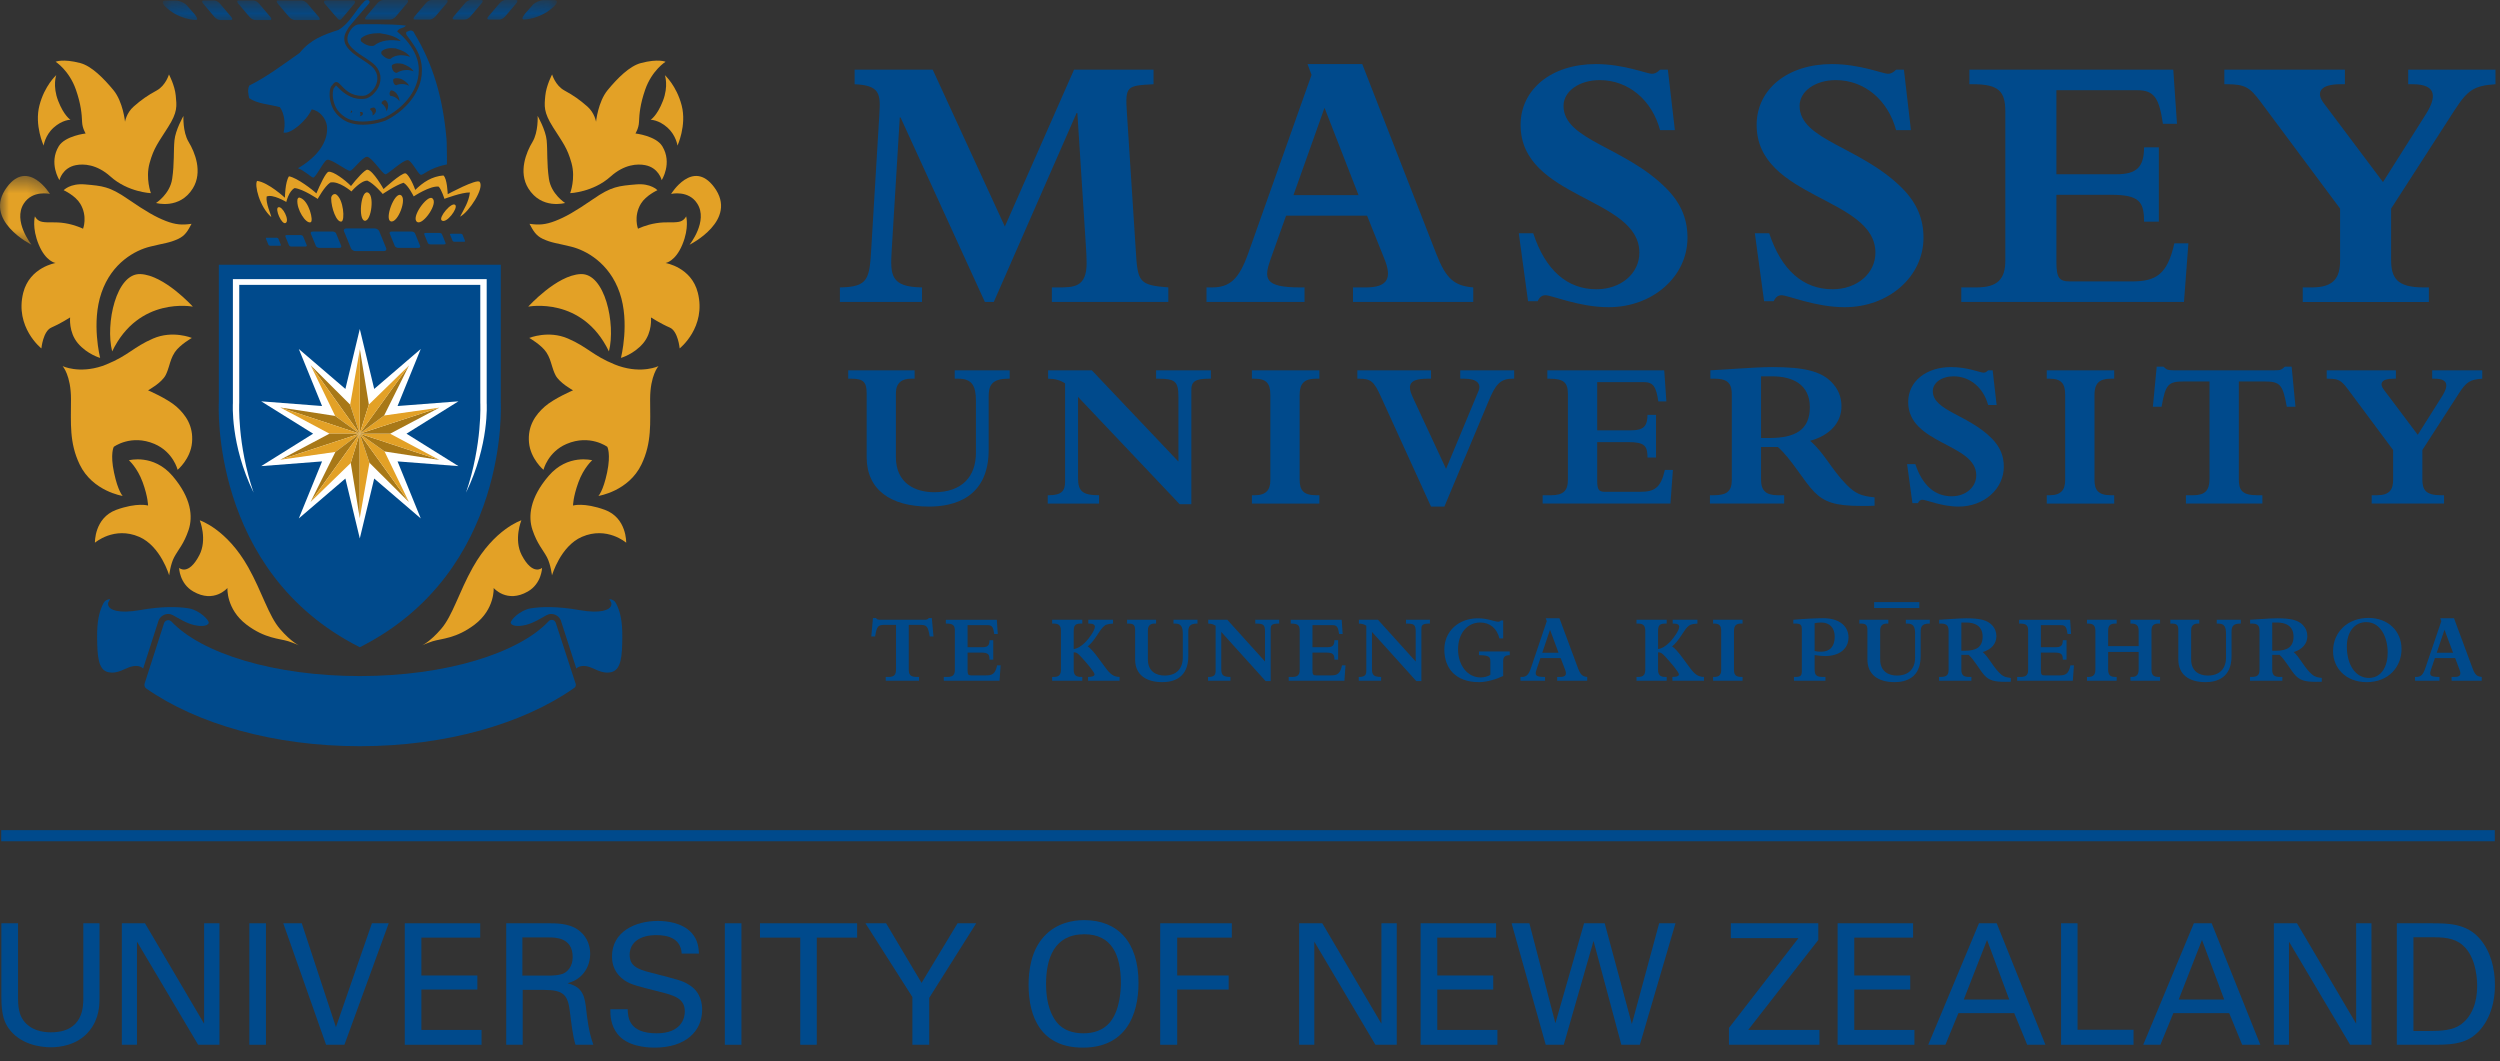 <?xml version="1.0" encoding="UTF-8"?>
<svg width="139px" height="59px" viewBox="0 0 139 59" version="1.1" xmlns="http://www.w3.org/2000/svg" xmlns:xlink="http://www.w3.org/1999/xlink">
    <rect x="0" y="0" width="139" height="59" fill="#333333" stroke="none"/>
    <!-- Generator: Sketch 58 (84663) - https://sketch.com -->
    <title>Group 211</title>
    <desc>Created with Sketch.</desc>
    <defs>
        <polygon id="path-1" points="0 0.536 2.778 0.536 2.778 4.362 0 4.362"></polygon>
        <polygon id="path-3" points="0.049 0.752 21.962 0.752 21.962 1.867 0.049 1.867"></polygon>
    </defs>
    <g id="Page-1" stroke="none" stroke-width="1" fill="none" fill-rule="evenodd">
        <g id="Desktop-Copy-3" transform="translate(-233, -360)">
            <g id="Group-211" transform="translate(233, 359)">
                <path d="M1.003,52.335 L1.003,56.517 C1.003,57.236 1.161,57.534 1.299,57.733 C1.715,58.293 2.365,58.397 2.827,58.397 C4.633,58.397 4.633,56.966 4.633,56.481 L4.633,52.335 L5.532,52.335 L5.532,56.498 C5.532,56.863 5.522,57.622 4.985,58.293 C4.327,59.126 3.309,59.229 2.827,59.229 C2.198,59.229 1.087,59.051 0.465,58.153 C0.262,57.854 0.076,57.46 0.076,56.454 L0.076,52.335 L1.003,52.335 Z" id="Fill-1" fill="#004A8C"></path>
                <polygon id="Fill-3" fill="#004A8C" points="11.349 52.334 11.349 57.919 8.061 52.334 6.774 52.334 6.774 59.089 7.616 59.089 7.616 53.355 11.017 59.089 12.202 59.089 12.202 52.334"></polygon>
                <polygon id="Fill-4" fill="#004A8C" points="13.863 59.089 14.787 59.089 14.787 52.334 13.863 52.334"></polygon>
                <polygon id="Fill-5" fill="#004A8C" points="20.678 52.334 18.678 58.107 16.778 52.334 15.75 52.334 18.13 59.089 19.149 59.089 21.613 52.334"></polygon>
                <polygon id="Fill-6" fill="#004A8C" points="22.505 52.334 22.505 59.089 26.774 59.089 26.774 58.264 23.429 58.264 23.429 56.019 26.541 56.019 26.541 55.237 23.429 55.237 23.429 53.131 26.699 53.131 26.699 52.334"></polygon>
                <g id="Group-11" transform="translate(28, 51.248)" fill="#004A8C">
                    <path d="M0.145,1.086 L2.535,1.086 C2.88,1.086 3.582,1.086 4.074,1.405 C4.574,1.724 4.814,2.238 4.814,2.781 C4.814,3.258 4.638,3.678 4.343,3.979 C4.056,4.268 3.756,4.361 3.554,4.419 C4.192,4.586 4.479,4.875 4.574,5.717 C4.665,6.513 4.729,7.092 4.99,7.84 L3.998,7.84 C3.85,7.392 3.756,6.567 3.692,6.052 C3.582,5.07 3.35,4.79 2.229,4.79 L1.062,4.79 L1.062,7.84 L0.145,7.84 L0.145,1.086 Z M1.044,3.996 L2.506,3.996 C2.61,3.996 3.138,3.996 3.389,3.847 C3.517,3.771 3.841,3.528 3.841,2.968 C3.841,1.873 2.88,1.873 2.506,1.873 L1.044,1.873 L1.044,3.996 Z" id="Fill-7"></path>
                    <path d="M6.898,5.867 C6.916,6.335 6.972,7.204 8.51,7.204 C9.901,7.204 10.076,6.335 10.076,5.997 C10.076,5.242 9.473,5.09 8.536,4.858 C7.519,4.604 7.064,4.492 6.722,4.259 C6.176,3.883 6.027,3.379 6.027,2.93 C6.027,1.557 7.315,0.956 8.575,0.956 C9.02,0.956 9.919,1.033 10.455,1.622 C10.825,2.033 10.844,2.491 10.862,2.772 L9.901,2.772 C9.853,1.93 9.148,1.744 8.491,1.744 C7.566,1.744 7.009,2.164 7.009,2.838 C7.009,3.436 7.399,3.64 8.214,3.838 C9.808,4.249 9.983,4.288 10.372,4.548 C10.993,4.96 11.039,5.615 11.039,5.896 C11.039,7.093 10.112,8 8.398,8 C7.889,8 6.851,7.916 6.326,7.232 C5.943,6.736 5.935,6.194 5.935,5.867 L6.898,5.867 Z" id="Fill-9"></path>
                </g>
                <polygon id="Fill-12" fill="#004A8C" points="40.301 59.089 41.224 59.089 41.224 52.334 40.301 52.334"></polygon>
                <polygon id="Fill-13" fill="#004A8C" points="42.255 52.334 42.255 53.131 44.495 53.131 44.495 59.089 45.413 59.089 45.413 53.131 47.655 53.131 47.655 52.334"></polygon>
                <polygon id="Fill-14" fill="#004A8C" points="53.24 52.334 51.239 55.648 49.266 52.334 48.118 52.334 50.729 56.434 50.729 59.089 51.665 59.089 51.665 56.48 54.277 52.334"></polygon>
                <path d="M58.049,53.066 C58.743,52.308 59.662,52.159 60.28,52.159 C62.134,52.159 63.301,53.356 63.301,55.648 C63.301,57.442 62.588,59.248 60.207,59.248 C57.928,59.248 57.189,57.611 57.189,55.759 C57.189,54.992 57.318,53.86 58.049,53.066 M58.753,57.836 C59.132,58.312 59.708,58.452 60.234,58.452 C60.781,58.452 61.328,58.303 61.718,57.836 C62.263,57.164 62.32,56.095 62.32,55.638 C62.32,54.105 61.819,52.944 60.29,52.944 C58.596,52.944 58.161,54.318 58.161,55.704 C58.161,56.444 58.29,57.255 58.753,57.836" id="Fill-15" fill="#004A8C"></path>
                <polygon id="Fill-17" fill="#004A8C" points="64.507 52.334 64.507 59.089 65.452 59.089 65.452 56.019 68.313 56.019 68.313 55.237 65.452 55.237 65.452 53.131 68.489 53.131 68.489 52.334"></polygon>
                <polygon id="Fill-18" fill="#004A8C" points="76.807 52.334 76.807 57.919 73.519 52.334 72.231 52.334 72.231 59.089 73.075 59.089 73.075 53.355 76.473 59.089 77.66 59.089 77.66 52.334"></polygon>
                <polygon id="Fill-19" fill="#004A8C" points="78.985 52.334 78.985 59.089 83.256 59.089 83.256 58.264 79.913 58.264 79.913 56.019 83.023 56.019 83.023 55.237 79.913 55.237 79.913 53.131 83.182 53.131 83.182 52.334"></polygon>
                <polygon id="Fill-20" fill="#004A8C" points="92.249 52.334 90.731 57.938 89.221 52.334 88.074 52.334 86.48 57.892 85.034 52.334 84.044 52.334 85.942 59.089 86.944 59.089 88.6 53.318 90.147 59.089 91.175 59.089 93.157 52.334"></polygon>
                <polygon id="Fill-21" fill="#004A8C" points="96.233 52.334 96.233 53.159 99.995 53.159 96.13 58.152 96.13 59.089 101.161 59.089 101.161 58.264 97.199 58.264 101.097 53.261 101.097 52.334"></polygon>
                <polygon id="Fill-22" fill="#004A8C" points="102.172 52.334 102.172 59.089 106.442 59.089 106.442 58.264 103.097 58.264 103.097 56.019 106.209 56.019 106.209 55.237 103.097 55.237 103.097 53.131 106.368 53.131 106.368 52.334"></polygon>
                <path d="M110.031,52.334 L107.21,59.089 L108.164,59.089 L108.888,57.329 L111.99,57.329 L112.712,59.089 L113.726,59.089 L111.017,52.334 L110.031,52.334 Z M110.48,53.261 L111.713,56.574 L109.185,56.574 L110.48,53.261 Z" id="Fill-23" fill="#004A8C"></path>
                <polygon id="Fill-24" fill="#004A8C" points="114.596 52.334 114.596 59.089 118.625 59.089 118.625 58.255 115.511 58.255 115.511 52.334"></polygon>
                <path d="M121.979,52.334 L119.163,59.089 L120.117,59.089 L120.839,57.329 L123.943,57.329 L124.665,59.089 L125.674,59.089 L122.968,52.334 L121.979,52.334 Z M122.43,53.261 L123.666,56.574 L121.137,56.574 L122.43,53.261 Z" id="Fill-25" fill="#004A8C"></path>
                <polygon id="Fill-26" fill="#004A8C" points="131.003 52.334 131.003 57.919 127.712 52.334 126.426 52.334 126.426 59.089 127.267 59.089 127.267 53.355 130.668 59.089 131.853 59.089 131.853 52.334"></polygon>
                <path d="M133.264,52.335 L135.198,52.335 C136.096,52.335 137.15,52.335 137.896,53.216 C138.486,53.918 138.718,54.842 138.718,55.769 C138.718,57.226 138.118,58.124 137.609,58.537 C136.947,59.089 136.125,59.089 135.143,59.089 L133.264,59.089 L133.264,52.335 Z M134.187,58.322 L135.097,58.322 C135.735,58.322 136.402,58.285 136.844,57.948 C137.7,57.301 137.729,56.198 137.729,55.806 C137.729,55.554 137.709,54.403 137.076,53.701 C136.651,53.225 136.115,53.112 135.3,53.112 L134.187,53.112 L134.187,58.322 Z" id="Fill-27" fill="#004A8C"></path>
                <polygon id="Fill-29" fill="#004A8C" points="0.068 47.774 138.71 47.774 138.71 47.156 0.068 47.156"></polygon>
                <g id="Group-64" transform="translate(0, 0.248)">
                    <path d="M15.567,35.722 C14.934,34.992 14.573,33.67 13.808,32.304 C12.606,30.156 11.107,29.682 11.107,29.682 C11.107,29.682 11.54,30.741 11.083,31.62 C10.468,32.799 9.958,32.326 9.958,32.326 C9.958,32.326 9.974,33.195 10.745,33.638 C11.913,34.314 12.646,33.444 12.646,33.444 C12.646,33.444 12.563,34.616 13.712,35.487 C14.736,36.26 15.534,36.252 16.033,36.406 C16.337,36.505 16.627,36.635 16.627,36.635 C16.627,36.635 16.2,36.457 15.567,35.722" id="Fill-30" fill="#E3A126"></path>
                    <path d="M6.339,27.024 C6.118,25.979 6.325,25.597 6.325,25.597 C6.325,25.597 7.288,24.88 8.59,25.435 C9.637,25.883 9.876,26.874 9.876,26.874 C9.876,26.874 10.598,26.271 10.677,25.353 C10.76,24.436 10.322,23.813 9.807,23.358 C9.288,22.905 8.232,22.454 8.232,22.454 C8.232,22.454 8.994,22.037 9.212,21.605 C9.298,21.435 9.35,21.269 9.401,21.102 C9.479,20.844 9.55,20.591 9.718,20.338 C9.992,19.925 10.667,19.541 10.667,19.541 C10.667,19.541 9.599,19.1 8.509,19.576 C7.417,20.05 7.142,20.515 5.923,21.012 C5.844,21.045 5.768,21.074 5.694,21.101 L5.689,21.101 C4.386,21.541 3.482,21.109 3.482,21.109 C3.482,21.109 3.947,21.614 3.947,22.949 C3.947,24.287 3.847,25.359 4.427,26.572 C5.143,28.071 6.821,28.326 6.821,28.326 C6.821,28.326 6.56,28.071 6.339,27.024" id="Fill-32" fill="#E3A126"></path>
                    <path d="M9.59,27.211 C8.528,25.973 7.167,26.343 7.167,26.343 C7.167,26.343 7.635,26.748 7.934,27.569 C8.232,28.391 8.232,28.86 8.232,28.86 C8.232,28.86 7.635,28.675 6.461,29.1 C5.238,29.553 5.278,30.927 5.278,30.927 C5.278,30.927 6.347,29.997 7.74,30.601 C8.938,31.12 9.406,32.744 9.406,32.744 C9.406,32.744 9.476,32.124 9.683,31.736 C9.913,31.305 10.222,31.002 10.486,30.217 C10.73,29.485 10.649,28.449 9.59,27.211" id="Fill-34" fill="#E3A126"></path>
                    <path d="M4.222,5.742 C4.504,6.554 4.546,7.086 4.565,7.537 C4.578,7.884 4.762,8.173 4.762,8.173 C4.762,8.173 3.625,8.302 3.268,8.881 C2.697,9.824 3.304,10.767 3.304,10.767 C3.304,10.767 3.467,10.077 4.222,9.934 C4.638,9.853 5.374,9.876 6.144,10.568 C7.114,11.441 8.39,11.492 8.39,11.492 C8.39,11.492 8.082,10.677 8.316,9.825 C8.548,8.973 8.804,8.682 9.341,7.827 C9.884,6.979 9.827,6.65 9.772,6.069 C9.719,5.497 9.394,4.891 9.394,4.891 C9.394,4.891 9.215,5.507 8.715,5.781 C8.21,6.053 7.85,6.307 7.439,6.67 C7.024,7.032 6.951,7.521 6.951,7.521 C6.951,7.521 6.844,6.414 6.306,5.761 C5.766,5.11 5.094,4.423 4.459,4.257 C3.487,4.003 3.092,4.186 3.092,4.186 C3.092,4.186 3.844,4.657 4.222,5.742" id="Fill-36" fill="#E3A126"></path>
                    <path d="M9.7,8.556 C9.643,9.138 9.7,9.842 9.573,10.695 C9.447,11.548 8.675,12.038 8.675,12.038 C8.675,12.038 9.988,12.417 10.723,11.223 C11.283,10.313 10.833,9.209 10.489,8.646 C10.149,8.083 10.2,7.199 10.2,7.199 C10.2,7.199 9.753,7.976 9.7,8.556" id="Fill-38" fill="#E3A126"></path>
                    <path d="M2.984,7.846 C3.479,7.404 3.919,7.412 3.919,7.412 C3.919,7.412 3.558,7.194 3.235,6.361 C2.912,5.527 3.127,4.93 3.127,4.93 C3.127,4.93 2.48,5.506 2.192,6.614 C1.906,7.722 2.427,8.847 2.427,8.847 C2.427,8.847 2.499,8.283 2.984,7.846" id="Fill-40" fill="#E3A126"></path>
                    <g id="Group-44" transform="translate(0, 10)">
                        <mask id="mask-2" fill="white">
                            <use xlink:href="#path-1"></use>
                        </mask>
                        <g id="Clip-43"></g>
                        <path d="M1.323,2.071 C1.813,1.306 2.778,1.535 2.778,1.535 C2.778,1.535 1.573,-0.431 0.388,1.153 C-0.993,3 1.756,4.362 1.756,4.362 C1.756,4.362 0.699,3.042 1.323,2.071" id="Fill-42" fill="#E3A126" mask="url(#mask-2)"></path>
                    </g>
                    <path d="M7.808,15.991 C6.461,15.932 5.849,18.755 6.237,20.291 C7.716,17.208 10.723,17.802 10.723,17.802 C10.723,17.802 9.138,16.047 7.808,15.991" id="Fill-45" fill="#E3A126"></path>
                    <path d="M4.329,19.836 C4.852,20.454 5.569,20.652 5.569,20.652 C5.569,20.652 5.066,18.691 5.643,17.025 C6.217,15.356 7.526,14.666 8.336,14.467 C9.144,14.265 9.414,14.265 9.916,14.032 C10.305,13.847 10.445,13.581 10.65,13.196 C10.132,13.27 9.771,13.252 9.214,13.036 C8.657,12.817 8.139,12.525 7.113,11.822 C6.089,11.114 5.694,11.09 4.726,11.005 C3.899,10.933 3.54,11.328 3.54,11.328 C3.54,11.328 4.176,11.614 4.458,12.072 C4.888,12.78 4.618,13.47 4.618,13.47 C4.618,13.47 4.186,13.252 3.612,13.161 C3.036,13.071 2.694,13.15 2.354,13.088 C2.049,13.036 1.941,12.78 1.941,12.78 C1.941,12.78 1.762,13.415 2.158,14.362 C2.551,15.302 3.091,15.375 3.091,15.375 C3.091,15.375 1.652,15.607 1.293,17.025 C0.809,18.947 2.301,20.124 2.301,20.124 C2.301,20.124 2.392,19.163 2.857,18.964 C3.323,18.766 3.899,18.401 3.899,18.401 C3.899,18.401 3.808,19.217 4.329,19.836" id="Fill-47" fill="#E3A126"></path>
                    <path d="M27.844,23.126 L27.844,15.473 L12.166,15.473 L12.166,23.126 C12.166,23.126 11.645,32.53 20.005,36.738 C28.365,32.53 27.844,23.126 27.844,23.126" id="Fill-49" fill="#004A8C"></path>
                    <path d="M8.82,35.243 C8.909,35.035 9.116,34.888 9.354,34.888 C9.453,34.888 9.537,34.917 9.623,34.961 C9.872,35.096 10.344,35.402 10.775,35.5 C11.276,35.622 11.574,35.529 11.604,35.386 C11.638,35.24 11.093,34.678 10.498,34.577 C9.9,34.479 9.004,34.457 7.788,34.673 C6.569,34.888 6.121,34.647 6.038,34.457 C5.953,34.267 6.057,34.2 6.124,34.062 C5.953,34.075 5.828,34.145 5.749,34.297 C5.529,34.727 5.389,35.238 5.4,36.22 C5.412,37.202 5.45,37.996 6.015,38.124 C6.581,38.25 6.994,37.854 7.402,37.791 C7.808,37.726 7.957,37.926 7.957,37.926 L8.82,35.243 Z" id="Fill-51" fill="#004A8C"></path>
                    <path d="M31.181,35.243 C31.091,35.035 30.885,34.888 30.644,34.888 C30.548,34.888 30.465,34.917 30.378,34.961 C30.129,35.096 29.659,35.402 29.226,35.5 C28.724,35.622 28.425,35.529 28.397,35.386 C28.362,35.24 28.906,34.678 29.502,34.577 C30.097,34.479 30.997,34.457 32.215,34.673 C33.43,34.888 33.879,34.647 33.965,34.457 C34.049,34.267 33.943,34.2 33.876,34.062 C34.049,34.075 34.172,34.145 34.252,34.297 C34.471,34.727 34.613,35.238 34.6,36.22 C34.591,37.202 34.548,37.996 33.984,38.124 C33.422,38.25 33.007,37.854 32.601,37.791 C32.194,37.726 32.044,37.926 32.044,37.926 L31.181,35.243 Z" id="Fill-53" fill="#004A8C"></path>
                    <path d="M31.889,39.027 C29.076,40.991 24.797,42.241 20.005,42.241 C15.218,42.241 10.94,40.994 8.134,39.034 C8.072,38.991 8.031,38.917 8.031,38.831 C8.031,38.801 8.035,38.774 8.044,38.747 L9.128,35.381 C9.164,35.295 9.254,35.233 9.354,35.233 C9.417,35.233 9.476,35.26 9.527,35.303 C11.199,37.086 15.258,38.342 20.005,38.342 C24.774,38.342 28.855,37.07 30.523,35.274 C30.566,35.233 30.626,35.215 30.69,35.215 C30.791,35.215 30.856,35.282 30.898,35.373 C30.898,35.373 31.993,38.742 31.998,38.742 C32.011,38.77 32.017,38.8 32.017,38.83 C32.017,38.918 31.962,38.986 31.889,39.027" id="Fill-55" fill="#004A8C"></path>
                    <g id="Group-59" transform="translate(9, 0)">
                        <mask id="mask-4" fill="white">
                            <use xlink:href="#path-3"></use>
                        </mask>
                        <g id="Clip-58"></g>
                        <path d="M9.765,1.779 C9.831,1.879 9.942,1.879 10.009,1.779 L10.708,0.949 C10.774,0.854 10.734,0.772 10.616,0.772 L9.136,0.772 C9.018,0.772 8.98,0.854 9.048,0.946 L9.765,1.779 Z M12.693,1.841 C12.786,1.841 12.925,1.767 13.006,1.674 L13.639,0.922 C13.718,0.827 13.709,0.752 13.615,0.752 L12.303,0.752 C12.21,0.752 12.067,0.827 11.99,0.922 L11.354,1.674 C11.273,1.767 11.285,1.841 11.378,1.841 L12.693,1.841 Z M18.772,1.841 C18.861,1.841 19.002,1.767 19.08,1.674 L19.717,0.922 C19.793,0.827 19.785,0.752 19.691,0.752 L19.098,0.752 C19.005,0.752 18.862,0.827 18.785,0.922 L18.149,1.674 C18.071,1.767 18.08,1.841 18.173,1.841 L18.772,1.841 Z M20.148,1.841 C19.961,1.841 20.061,1.691 20.195,1.51 L20.636,1.007 C20.772,0.872 21.031,0.761 21.218,0.761 L21.825,0.761 C22.011,0.761 22.005,0.905 21.82,1.09 C21.089,1.812 20.148,1.841 20.148,1.841 L20.148,1.841 Z M16.839,1.841 C16.933,1.841 17.074,1.767 17.15,1.674 L17.787,0.922 C17.867,0.827 17.855,0.752 17.762,0.752 L17.167,0.752 C17.075,0.752 16.936,0.827 16.857,0.922 L16.22,1.674 C16.141,1.767 16.151,1.841 16.244,1.841 L16.839,1.841 Z M14.89,1.841 C14.985,1.841 15.122,1.767 15.202,1.674 L15.838,0.922 C15.919,0.827 15.905,0.752 15.814,0.752 L14.993,0.752 C14.901,0.752 14.761,0.827 14.68,0.922 L14.045,1.674 C13.967,1.767 13.976,1.841 14.069,1.841 L14.89,1.841 Z M7.391,1.867 C7.295,1.867 7.155,1.79 7.076,1.698 L6.439,0.946 C6.361,0.854 6.371,0.776 6.464,0.776 L7.778,0.776 C7.873,0.776 8.012,0.854 8.09,0.946 L8.725,1.698 C8.807,1.79 8.797,1.867 8.704,1.867 L7.391,1.867 Z M3.241,1.867 C3.15,1.867 3.008,1.79 2.927,1.698 L2.292,0.946 C2.213,0.854 2.226,0.776 2.317,0.776 L2.913,0.776 C3.005,0.776 3.145,0.854 3.224,0.946 L3.859,1.698 C3.941,1.79 3.926,1.867 3.835,1.867 L3.241,1.867 Z M5.193,1.867 C5.1,1.867 4.956,1.79 4.88,1.698 L4.243,0.946 C4.164,0.854 4.175,0.776 4.268,0.776 L5.089,0.776 C5.179,0.776 5.32,0.854 5.398,0.946 L6.034,1.698 C6.116,1.79 6.105,1.867 6.008,1.867 L5.193,1.867 Z M1.861,1.867 C2.045,1.867 1.95,1.719 1.816,1.538 L1.371,1.032 C1.238,0.897 0.975,0.787 0.791,0.787 L0.184,0.787 C0.001,0.787 0.004,0.93 0.191,1.119 C0.919,1.837 1.861,1.867 1.861,1.867 L1.861,1.867 Z" id="Fill-57" fill="#004A8C" mask="url(#mask-4)"></path>
                    </g>
                    <path d="M24.838,8.72 C24.834,8.582 24.827,8.457 24.815,8.363 C24.621,6.251 24.1,4.353 23.043,2.613 C22.99,2.452 22.833,2.396 22.673,2.504 C22.571,2.504 22.563,2.594 22.603,2.693 C22.603,2.693 22.967,3.176 23.112,3.426 C23.328,3.801 23.469,4.219 23.457,4.676 C23.459,4.838 23.442,4.995 23.409,5.156 C23.194,6.174 22.357,7.016 21.432,7.457 C21.185,7.548 20.906,7.62 20.624,7.657 C20.041,7.731 19.396,7.688 18.948,7.306 C18.802,7.194 18.679,7.058 18.579,6.906 C18.399,6.617 18.301,6.233 18.332,5.868 C18.34,5.742 18.371,5.572 18.472,5.49 L18.496,5.455 C18.857,4.955 18.968,5.91 19.867,6.057 C20.01,6.086 20.166,6.09 20.318,6.059 C20.462,6.005 20.596,5.909 20.706,5.781 C20.834,5.64 20.921,5.477 20.959,5.309 C20.986,5.191 20.988,5.071 20.971,4.953 C20.923,4.741 20.811,4.565 20.651,4.429 C20.184,4.032 19.425,3.745 19.18,3.153 C19.133,2.983 19.13,2.842 19.17,2.7 C19.212,2.559 19.306,2.406 19.396,2.26 C19.419,2.225 19.814,1.754 19.819,1.754 L20.541,0.917 C20.598,0.697 20.33,0.752 20.276,0.805 C19.734,1.343 19.459,2.043 18.815,2.417 C18.01,2.679 17.257,2.943 16.663,3.692 C15.745,4.336 14.831,5.029 13.863,5.507 C13.753,5.723 13.803,5.993 13.856,6.21 C14.336,6.538 14.977,6.546 15.564,6.712 C15.83,7.092 15.879,7.688 15.767,8.12 C16.14,8.231 17.044,7.479 17.33,6.836 C17.759,6.894 18.129,7.33 18.18,7.763 C18.213,8.117 18.132,8.438 17.993,8.72 C17.563,9.589 16.566,10.103 16.566,10.103 C16.97,10.269 17.269,10.584 17.405,10.624 C17.549,10.663 17.999,9.68 18.189,9.637 C18.429,9.58 19.274,10.251 19.458,10.251 C19.611,10.251 20.168,9.455 20.408,9.469 C20.679,9.487 21.246,10.416 21.432,10.443 C21.559,10.457 22.409,9.625 22.68,9.655 C22.876,9.677 23.237,10.408 23.382,10.466 C23.535,10.52 23.82,10.092 24.848,9.896 C24.848,9.896 24.857,9.221 24.838,8.72" id="Fill-60" fill="#004A8C"></path>
                    <path d="M19.704,2.203 C19.631,2.249 19.599,2.292 19.544,2.354 C19.434,2.49 19.369,2.636 19.338,2.748 C19.31,2.855 19.31,2.962 19.343,3.089 C19.561,3.606 20.336,3.932 20.76,4.294 C20.949,4.451 21.085,4.667 21.14,4.919 C21.162,5.059 21.161,5.206 21.128,5.347 C21.083,5.546 20.985,5.738 20.832,5.9 C20.705,6.052 20.548,6.163 20.372,6.227 C20.18,6.266 20.005,6.262 19.838,6.233 C19.374,6.155 19.005,5.848 18.685,5.502 C18.646,5.543 18.627,5.572 18.609,5.601 L18.583,5.625 C18.532,5.661 18.51,5.818 18.507,5.875 C18.477,6.205 18.569,6.554 18.725,6.81 C18.814,6.947 18.925,7.067 19.056,7.168 C19.445,7.506 20.031,7.552 20.605,7.479 C20.87,7.447 21.128,7.378 21.365,7.294 C22.254,6.865 23.04,6.066 23.236,5.116 C23.267,4.97 23.284,4.82 23.284,4.675 C23.294,4.259 23.166,3.873 22.963,3.518 C22.81,3.259 22.653,3.044 22.403,2.791 C22.283,2.668 22.168,2.588 22.08,2.499 C22.191,2.283 22.46,2.338 22.566,2.176 C21.709,2.063 19.969,2.104 19.969,2.104 C19.859,2.117 19.796,2.138 19.704,2.203 M19.563,7 C19.539,7.012 19.51,7.022 19.477,7.01 C19.51,6.998 19.523,6.953 19.515,6.913 C19.523,6.898 19.549,6.906 19.57,6.923 C19.593,6.969 19.58,6.987 19.563,7 M20.158,7.137 C20.117,7.174 20.073,7.212 20.003,7.212 C20.054,7.168 20.053,7.074 20.01,7 C20.017,6.969 20.067,6.969 20.12,6.983 C20.146,6.991 20.156,6.995 20.162,7.01 C20.189,7.058 20.18,7.099 20.158,7.137 M20.698,7.176 C20.757,7.074 20.693,6.923 20.576,6.836 C20.568,6.782 20.644,6.748 20.746,6.735 C20.791,6.729 20.811,6.735 20.83,6.748 C20.903,6.808 20.911,6.883 20.9,6.959 C20.862,7.046 20.811,7.134 20.698,7.176 M21.475,6.938 C21.489,6.782 21.367,6.599 21.226,6.519 C21.19,6.448 21.253,6.379 21.345,6.333 C21.387,6.316 21.403,6.313 21.427,6.323 C21.52,6.385 21.561,6.484 21.58,6.589 C21.58,6.716 21.563,6.846 21.475,6.938 M21.716,6.086 C21.641,6.033 21.647,5.924 21.692,5.831 C21.716,5.789 21.732,5.777 21.759,5.777 C21.879,5.784 21.978,5.867 22.061,5.964 C22.147,6.1 22.222,6.246 22.206,6.389 C22.118,6.221 21.893,6.094 21.716,6.086 M22.034,5.491 C21.922,5.479 21.863,5.359 21.86,5.232 C21.858,5.168 21.868,5.148 21.896,5.133 C22.031,5.069 22.186,5.1 22.335,5.154 C22.505,5.251 22.672,5.359 22.739,5.527 C22.543,5.399 22.228,5.396 22.034,5.491 M22.994,4.721 C22.715,4.588 22.3,4.639 22.065,4.802 C21.913,4.804 21.817,4.662 21.789,4.492 C21.774,4.41 21.782,4.384 21.819,4.353 C21.984,4.249 22.193,4.263 22.396,4.306 C22.634,4.4 22.876,4.516 22.994,4.721 M22.804,3.918 C22.426,3.778 21.998,3.773 21.707,4.026 C21.51,4.046 21.345,3.914 21.222,3.776 C21.186,3.726 21.193,3.632 21.236,3.587 C21.443,3.423 21.719,3.41 21.988,3.44 C22.307,3.535 22.632,3.659 22.804,3.918 M20.098,2.859 C20.365,2.646 20.744,2.594 21.115,2.598 C21.568,2.668 22.025,2.77 22.29,3.04 C21.757,2.928 21.167,2.978 20.789,3.296 C20.521,3.349 20.279,3.218 20.096,3.074 C20.041,3.021 20.041,2.911 20.098,2.859" id="Fill-62" fill="#004A8C"></path>
                </g>
                <polygon id="Fill-65" fill="#FFFFFF" points="25.488 26.916 22.104 26.654 23.394 29.825 20.806 27.607 20.005 30.938 19.204 27.607 16.614 29.825 17.907 26.654 14.522 26.916 17.41 25.113 14.522 23.314 17.907 23.575 16.614 20.404 19.204 22.625 20.005 19.292 20.806 22.625 23.394 20.404 22.104 23.575 25.488 23.314 22.601 25.113"></polygon>
                <g id="Group-116" transform="translate(12, 4.248)">
                    <path d="M15.06,19.164 C15.06,19.164 15.216,21.462 13.911,24.142 C14.829,21.438 14.704,19.141 14.704,19.141 L14.704,12.592 L1.302,12.592 L1.302,19.141 C1.302,19.141 1.179,21.438 2.1,24.142 C0.792,21.462 0.949,19.164 0.949,19.164 L0.949,12.271 L15.06,12.271 L15.06,19.164 Z" id="Fill-66" fill="#FFFFFF"></path>
                    <path d="M22.405,17.101 L22.4,17.101 C22.324,17.074 22.25,17.045 22.168,17.012 C20.952,16.515 20.675,16.05 19.582,15.576 C18.494,15.101 17.427,15.541 17.427,15.541 C17.427,15.541 18.101,15.925 18.375,16.338 C18.545,16.591 18.613,16.844 18.692,17.102 C18.742,17.269 18.797,17.435 18.882,17.605 C19.097,18.037 19.86,18.454 19.86,18.454 C19.86,18.454 18.803,18.905 18.288,19.358 C17.771,19.813 17.331,20.436 17.412,21.353 C17.496,22.271 18.218,22.874 18.218,22.874 C18.218,22.874 18.457,21.883 19.502,21.435 C20.804,20.88 21.767,21.597 21.767,21.597 C21.767,21.597 21.974,21.979 21.755,23.024 C21.534,24.071 21.272,24.326 21.272,24.326 C21.272,24.326 22.951,24.071 23.667,22.572 C24.248,21.359 24.147,20.288 24.147,18.949 C24.147,17.614 24.611,17.109 24.611,17.109 C24.611,17.109 23.705,17.541 22.405,17.101" id="Fill-68" fill="#E3A126"></path>
                    <path d="M17.009,27.619 C16.552,26.741 16.988,25.681 16.988,25.681 C16.988,25.681 15.491,26.155 14.287,28.303 C13.521,29.669 13.161,30.991 12.527,31.721 C11.893,32.456 11.464,32.635 11.464,32.635 C11.464,32.635 11.758,32.504 12.06,32.405 C12.56,32.251 13.357,32.259 14.382,31.486 C15.531,30.615 15.447,29.443 15.447,29.443 C15.447,29.443 16.178,30.313 17.351,29.638 C18.119,29.195 18.139,28.325 18.139,28.325 C18.139,28.325 17.628,28.798 17.009,27.619" id="Fill-70" fill="#E3A126"></path>
                    <path d="M21.632,25.1 C20.459,24.674 19.86,24.86 19.86,24.86 C19.86,24.86 19.86,24.391 20.159,23.569 C20.459,22.747 20.927,22.343 20.927,22.343 C20.927,22.343 19.566,21.973 18.505,23.211 C17.444,24.448 17.362,25.485 17.606,26.216 C17.871,27.002 18.182,27.304 18.412,27.735 C18.617,28.124 18.691,28.744 18.691,28.744 C18.691,28.744 19.158,27.12 20.353,26.601 C21.748,25.996 22.816,26.927 22.816,26.927 C22.816,26.927 22.858,25.552 21.632,25.1" id="Fill-72" fill="#E3A126"></path>
                    <path d="M24.966,0.93 C24.966,0.93 25.182,1.527 24.858,2.361 C24.535,3.195 24.176,3.412 24.176,3.412 C24.176,3.412 24.613,3.405 25.111,3.846 C25.595,4.283 25.668,4.848 25.668,4.848 C25.668,4.848 26.188,3.722 25.901,2.614 C25.612,1.507 24.966,0.93 24.966,0.93" id="Fill-74" fill="#E3A126"></path>
                    <path d="M19.42,8.038 C19.42,8.038 18.646,7.548 18.52,6.695 C18.395,5.842 18.45,5.137 18.395,4.556 C18.34,3.975 17.893,3.198 17.893,3.198 C17.893,3.198 17.943,4.083 17.605,4.646 C17.262,5.209 16.811,6.313 17.372,7.222 C18.108,8.417 19.42,8.038 19.42,8.038" id="Fill-76" fill="#E3A126"></path>
                    <path d="M19.778,5.825 C20.012,6.677 19.702,7.492 19.702,7.492 C19.702,7.492 20.979,7.441 21.949,6.568 C22.72,5.876 23.454,5.853 23.87,5.934 C24.625,6.077 24.79,6.767 24.79,6.767 C24.79,6.767 25.398,5.824 24.823,4.881 C24.467,4.302 23.331,4.173 23.331,4.173 C23.331,4.173 23.516,3.884 23.528,3.537 C23.547,3.086 23.59,2.554 23.87,1.742 C24.247,0.657 25.004,0.186 25.004,0.186 C25.004,0.186 24.606,0.003 23.638,0.257 C22.998,0.423 22.324,1.11 21.786,1.761 C21.248,2.414 21.14,3.521 21.14,3.521 C21.14,3.521 21.066,3.032 20.653,2.67 C20.239,2.307 19.882,2.053 19.379,1.781 C18.876,1.507 18.697,0.891 18.697,0.891 C18.697,0.891 18.375,1.497 18.319,2.069 C18.265,2.65 18.213,2.979 18.75,3.827 C19.29,4.682 19.544,4.973 19.778,5.825" id="Fill-78" fill="#E3A126"></path>
                    <path d="M27.703,7.152 C26.516,5.568 25.314,7.534 25.314,7.534 C25.314,7.534 26.28,7.305 26.766,8.07 C27.394,9.041 26.337,10.361 26.337,10.361 C26.337,10.361 29.084,8.999 27.703,7.152" id="Fill-80" fill="#E3A126"></path>
                    <path d="M25.004,11.375 C25.004,11.375 25.544,11.301 25.935,10.361 C26.332,9.414 26.15,8.78 26.15,8.78 C26.15,8.78 26.045,9.035 25.739,9.087 C25.398,9.15 25.055,9.07 24.483,9.161 C23.907,9.251 23.473,9.47 23.473,9.47 C23.473,9.47 23.207,8.78 23.638,8.071 C23.918,7.614 24.553,7.328 24.553,7.328 C24.553,7.328 24.193,6.932 23.367,7.005 C22.4,7.089 22.001,7.113 20.979,7.822 C19.956,8.525 19.435,8.817 18.876,9.035 C18.319,9.251 17.961,9.27 17.44,9.196 C17.649,9.581 17.787,9.846 18.177,10.032 C18.681,10.265 18.951,10.265 19.757,10.466 C20.567,10.666 21.877,11.356 22.453,13.024 C23.029,14.691 22.524,16.651 22.524,16.651 C22.524,16.651 23.241,16.453 23.762,15.836 C24.283,15.217 24.193,14.401 24.193,14.401 C24.193,14.401 24.767,14.765 25.237,14.963 C25.703,15.162 25.789,16.124 25.789,16.124 C25.789,16.124 27.285,14.946 26.798,13.024 C26.442,11.607 25.004,11.375 25.004,11.375" id="Fill-82" fill="#E3A126"></path>
                    <path d="M21.856,16.291 C22.244,14.755 21.631,11.932 20.286,11.991 C18.953,12.046 17.369,13.802 17.369,13.802 C17.369,13.802 20.379,13.208 21.856,16.291" id="Fill-84" fill="#E3A126"></path>
                    <path d="M14.668,6.865 C14.514,6.672 12.893,7.548 12.893,7.548 C12.893,7.548 12.866,6.672 12.653,6.508 C12.011,6.559 11.523,6.883 11.088,7.311 L11.088,7.311 C10.918,6.829 10.659,6.397 10.537,6.388 C10.3,6.372 9.325,7.264 9.325,7.264 C9.325,7.264 8.743,6.217 8.425,6.187 C8.291,6.174 7.785,6.738 7.516,7.094 C7.197,6.765 6.513,6.251 6.263,6.305 C6.114,6.338 5.796,7.017 5.59,7.506 C5.415,7.328 4.516,6.63 4.066,6.555 C3.85,6.876 3.841,7.746 3.841,7.746 C3.841,7.746 2.926,6.895 2.296,6.809 C2.134,7.024 2.425,8.247 3.083,8.821 C3.062,8.647 2.768,8.058 2.825,7.681 C3.147,7.519 3.918,7.981 3.918,7.981 C3.918,7.981 4.059,7.366 4.383,7.208 C4.864,7.264 5.665,7.813 5.665,7.813 C5.665,7.813 6.04,7.114 6.365,6.9 C6.848,6.796 7.54,7.397 7.54,7.397 C7.54,7.397 8.05,6.791 8.425,6.794 C8.797,6.959 9.28,7.537 9.28,7.537 C9.28,7.537 9.998,7.047 10.434,6.913 C10.694,7.046 11.002,7.672 11.002,7.672 C11.002,7.672 11.911,7.069 12.389,7.127 C12.55,7.288 12.71,7.807 12.71,7.807 C12.71,7.807 13.7,7.434 14.127,7.454 C14.063,7.983 13.799,8.372 13.579,8.8 C14.081,8.537 14.948,7.208 14.668,6.865" id="Fill-86" fill="#E3A126"></path>
                    <path d="M8.277,9.026 C8.651,9.083 8.849,7.513 8.419,7.448 C8.055,7.392 7.915,8.972 8.277,9.026" id="Fill-88" fill="#E3A126"></path>
                    <path d="M9.716,9.055 C10.108,9.214 10.668,7.753 10.27,7.595 C9.922,7.458 9.38,8.911 9.716,9.055" id="Fill-90" fill="#E3A126"></path>
                    <path d="M6.413,7.765 C6.41,8.308 6.713,9.14 6.989,9.068 C7.184,9.017 7.109,7.827 6.681,7.554 C6.521,7.496 6.413,7.659 6.413,7.765" id="Fill-92" fill="#E3A126"></path>
                    <path d="M11.194,9.094 C11.514,9.302 12.419,8.008 12.023,7.769 C11.741,7.595 10.823,8.859 11.194,9.094" id="Fill-94" fill="#E3A126"></path>
                    <path d="M4.536,7.859 C4.479,8.397 5.012,9.219 5.277,9.108 C5.445,9.037 5.18,7.919 4.697,7.753 C4.593,7.697 4.536,7.803 4.536,7.859" id="Fill-96" fill="#E3A126"></path>
                    <path d="M12.56,9.008 C12.82,9.211 13.479,8.325 13.316,8.151 C13.123,7.939 12.357,8.852 12.56,9.008" id="Fill-98" fill="#E3A126"></path>
                    <path d="M3.882,9.15 C4.127,9.018 3.699,8.169 3.465,8.28 C3.275,8.37 3.666,9.27 3.882,9.15" id="Fill-100" fill="#E3A126"></path>
                    <path d="M7.255,9.452 C7.147,9.452 7.09,9.521 7.124,9.604 L7.514,10.56 C7.547,10.642 7.664,10.713 7.769,10.713 L9.339,10.713 C9.447,10.713 9.506,10.642 9.475,10.56 L9.083,9.604 C9.047,9.521 8.933,9.452 8.828,9.452 L7.255,9.452 Z" id="Fill-102" fill="#004A8C"></path>
                    <path d="M9.764,9.627 C9.686,9.627 9.643,9.678 9.668,9.739 L9.949,10.426 C9.974,10.486 10.058,10.532 10.134,10.532 L11.267,10.532 C11.341,10.532 11.387,10.486 11.36,10.426 L11.08,9.739 C11.055,9.678 10.974,9.627 10.894,9.627 L9.764,9.627 Z" id="Fill-104" fill="#004A8C"></path>
                    <path d="M11.655,9.703 C11.6,9.703 11.57,9.739 11.588,9.779 L11.786,10.263 C11.803,10.303 11.861,10.339 11.915,10.339 L12.707,10.339 C12.76,10.339 12.79,10.303 12.774,10.263 L12.576,9.779 C12.561,9.739 12.499,9.703 12.447,9.703 L11.655,9.703 Z" id="Fill-106" fill="#004A8C"></path>
                    <path d="M13.073,9.749 C13.033,9.749 13.012,9.771 13.025,9.802 L13.163,10.14 C13.177,10.168 13.218,10.194 13.253,10.194 L13.808,10.194 C13.845,10.194 13.865,10.168 13.853,10.14 L13.717,9.802 C13.704,9.771 13.663,9.749 13.625,9.749 L13.073,9.749 Z" id="Fill-108" fill="#004A8C"></path>
                    <path d="M6.876,10.532 C6.954,10.532 6.996,10.486 6.973,10.426 L6.691,9.739 C6.669,9.678 6.583,9.627 6.507,9.627 L5.376,9.627 C5.298,9.627 5.257,9.678 5.28,9.739 L5.563,10.426 C5.587,10.486 5.668,10.532 5.747,10.532 L6.876,10.532 Z" id="Fill-110" fill="#004A8C"></path>
                    <path d="M4.988,10.46 C5.039,10.46 5.068,10.425 5.054,10.384 L4.855,9.9 C4.839,9.858 4.78,9.823 4.724,9.823 L3.936,9.823 C3.881,9.823 3.851,9.858 3.868,9.9 L4.063,10.384 C4.083,10.425 4.139,10.46 4.193,10.46 L4.988,10.46 Z" id="Fill-112" fill="#004A8C"></path>
                    <path d="M3.57,10.415 C3.606,10.415 3.631,10.388 3.615,10.362 L3.478,10.023 C3.466,9.993 3.426,9.969 3.386,9.969 L2.834,9.969 C2.796,9.969 2.773,9.993 2.785,10.023 L2.925,10.362 C2.937,10.388 2.977,10.415 3.014,10.415 L3.57,10.415 Z" id="Fill-114" fill="#004A8C"></path>
                </g>
                <polygon id="Fill-117" fill="#A87817" points="19.997 25.113 20.509 23.491 20.009 20.415"></polygon>
                <polygon id="Fill-118" fill="#E3A126" points="19.469 23.498 19.997 25.113 20.009 20.415"></polygon>
                <polygon id="Fill-119" fill="#A87817" points="19.501 26.742 20.002 29.81 19.997 25.113"></polygon>
                <polygon id="Fill-120" fill="#E3A126" points="20.003 29.81 20.541 26.73 19.997 25.113"></polygon>
                <polygon id="Fill-121" fill="#A87817" points="17.274 21.31 19.469 23.499 19.997 25.113"></polygon>
                <polygon id="Fill-122" fill="#E3A126" points="18.634 24.125 17.273 21.31 19.997 25.113"></polygon>
                <polygon id="Fill-123" fill="#A87817" points="22.737 28.915 20.541 26.73 19.997 25.113"></polygon>
                <polygon id="Fill-124" fill="#E3A126" points="21.381 26.101 22.737 28.915 19.997 25.113"></polygon>
                <polygon id="Fill-125" fill="#A87817" points="15.581 23.656 18.633 24.125 19.996 25.114"></polygon>
                <polygon id="Fill-126" fill="#E3A126" points="18.318 25.113 15.581 23.655 19.997 25.113"></polygon>
                <polygon id="Fill-127" fill="#A87817" points="24.429 26.572 21.381 26.101 19.997 25.113"></polygon>
                <polygon id="Fill-128" fill="#E3A126" points="21.691 25.113 24.429 26.572 19.996 25.113"></polygon>
                <polygon id="Fill-129" fill="#A87817" points="15.579 26.562 18.318 25.113 19.997 25.113"></polygon>
                <polygon id="Fill-130" fill="#E3A126" points="18.649 26.127 15.579 26.563 19.997 25.114"></polygon>
                <polygon id="Fill-131" fill="#A87817" points="24.429 23.665 21.691 25.113 19.997 25.113"></polygon>
                <polygon id="Fill-132" fill="#E3A126" points="21.358 24.102 24.429 23.665 19.997 25.113"></polygon>
                <polygon id="Fill-133" fill="#A87817" points="17.266 28.912 18.649 26.127 19.996 25.113"></polygon>
                <polygon id="Fill-134" fill="#E3A126" points="19.501 26.742 17.266 28.911 19.997 25.113"></polygon>
                <polygon id="Fill-135" fill="#A87817" points="22.743 21.316 21.358 24.102 19.997 25.113"></polygon>
                <polygon id="Fill-136" fill="#E3A126" points="20.51 23.492 22.743 21.317 19.997 25.114"></polygon>
                <g id="Group-209" transform="translate(46, 4.248)" fill="#004A8C">
                    <path d="M4.071,3.283 L4.028,3.283 L3.578,10.676 C3.494,12.046 3.514,12.711 5.264,12.732 L5.264,13.541 L0.698,13.541 L0.698,12.732 C2.3,12.711 2.343,12.255 2.445,10.531 L2.898,3.013 C2.96,1.955 2.898,1.497 1.518,1.435 L1.518,0.626 L5.859,0.626 L9.87,9.347 L13.716,0.626 L18.137,0.626 L18.137,1.435 C16.655,1.518 16.554,1.518 16.655,3.013 L17.149,10.676 C17.254,12.42 17.314,12.607 18.959,12.732 L18.959,13.541 L12.483,13.541 L12.483,12.732 L12.831,12.732 C13.694,12.732 14.416,12.732 14.416,11.383 C14.416,11.05 14.395,10.718 14.374,10.407 L13.901,3.034 L13.859,3.034 L9.254,13.541 L8.759,13.541 L4.071,3.283 Z" id="Fill-137"></path>
                    <path d="M25.505,8.744 L24.64,11.174 C24.268,12.233 24.291,12.732 26.265,12.732 L26.532,12.732 L26.532,13.541 L21.081,13.541 L21.081,12.732 L21.392,12.732 C22.378,12.732 22.892,12.276 23.407,10.821 L26.922,0.916 L26.698,0.315 L29.741,0.315 L33.856,10.863 C34.391,12.233 34.843,12.648 35.913,12.732 L35.913,13.541 L29.226,13.541 L29.226,12.732 L29.948,12.732 C31.201,12.732 31.387,12.172 30.976,11.154 L30.009,8.744 L25.505,8.744 Z M27.643,2.744 L25.916,7.603 L29.535,7.603 L27.643,2.744 Z" id="Fill-139"></path>
                    <path d="M38.445,9.72 L39.247,9.72 C39.924,11.777 41.137,12.835 42.762,12.835 C44.121,12.835 45.149,11.963 45.149,10.801 C45.149,7.706 38.545,7.81 38.545,3.699 C38.545,1.705 40.276,0.315 42.721,0.315 C44.305,0.315 45.538,0.853 45.848,0.853 C45.99,0.853 46.114,0.812 46.3,0.626 L46.733,0.626 L47.123,3.989 L46.3,3.989 C45.848,2.307 44.531,1.206 42.946,1.206 C41.797,1.206 40.932,1.829 40.932,2.64 C40.932,4.55 44.347,4.903 46.65,7.23 C47.495,8.08 47.824,8.973 47.824,9.97 C47.824,12.13 45.89,13.832 43.44,13.832 C41.797,13.832 40.296,13.167 39.924,13.167 C39.74,13.167 39.595,13.272 39.494,13.5 L38.959,13.5 L38.445,9.72 Z" id="Fill-141"></path>
                    <path d="M51.569,9.72 L52.367,9.72 C53.048,11.777 54.261,12.835 55.889,12.835 C57.245,12.835 58.273,11.963 58.273,10.801 C58.273,7.706 51.669,7.81 51.669,3.699 C51.669,1.705 53.401,0.315 55.846,0.315 C57.429,0.315 58.663,0.853 58.971,0.853 C59.114,0.853 59.239,0.812 59.423,0.626 L59.858,0.626 L60.248,3.989 L59.423,3.989 C58.971,2.307 57.657,1.206 56.072,1.206 C54.922,1.206 54.057,1.829 54.057,2.64 C54.057,4.55 57.471,4.903 59.775,7.23 C60.617,8.08 60.946,8.973 60.946,9.97 C60.946,12.13 59.014,13.832 56.565,13.832 C54.922,13.832 53.417,13.167 53.048,13.167 C52.864,13.167 52.719,13.272 52.618,13.5 L52.084,13.5 L51.569,9.72 Z" id="Fill-143"></path>
                    <path d="M72.836,1.768 L68.336,1.768 L68.336,6.441 L71.665,6.441 C72.795,6.441 73.209,6.046 73.209,4.944 L74.031,4.944 L74.031,9.076 L73.209,9.076 C73.209,7.955 72.941,7.582 71.357,7.582 L68.336,7.582 L68.336,11.319 C68.336,12.213 68.498,12.399 69.096,12.399 L72.528,12.399 C73.866,12.399 74.504,12.025 74.894,10.281 L75.675,10.281 L75.429,13.541 L63.047,13.541 L63.047,12.732 L63.893,12.732 C65.083,12.732 65.496,12.255 65.496,11.236 L65.496,2.951 C65.496,1.829 65.126,1.435 63.704,1.435 L63.498,1.435 L63.498,0.626 L74.834,0.626 L75.04,3.636 L74.258,3.636 C74.052,2.224 73.785,1.768 72.836,1.768" id="Fill-145"></path>
                    <path d="M86.946,11.196 C86.946,12.193 87.257,12.732 88.736,12.732 L89.044,12.732 L89.044,13.542 L82.032,13.542 L82.032,12.732 L82.546,12.732 C83.782,12.732 84.109,12.172 84.109,11.237 L84.109,8.35 L79.688,2.411 C79.093,1.622 78.846,1.435 77.819,1.435 L77.673,1.435 L77.673,0.626 L84.377,0.626 L84.377,1.435 L84.131,1.435 C82.938,1.435 82.776,1.934 83.206,2.494 L86.494,6.876 L88.882,3.096 C89.417,2.246 89.58,1.435 88.141,1.435 L87.895,1.435 L87.895,0.626 L92.749,0.626 L92.749,1.435 C91.556,1.518 91.205,1.747 90.467,2.889 L86.946,8.35 L86.946,11.196 Z" id="Fill-147"></path>
                    <path d="M7.082,17.341 L10.139,17.341 L10.139,17.807 L10.056,17.807 C9.111,17.807 8.97,18.223 8.97,18.795 L8.97,21.762 C8.97,24.418 7.059,24.918 5.654,24.918 C3.531,24.918 2.186,23.989 2.186,22.166 L2.186,18.616 C2.186,18.02 2.021,17.807 1.359,17.807 L1.161,17.807 L1.161,17.341 L4.853,17.341 L4.853,17.807 L4.652,17.807 C4.155,17.807 3.812,18.032 3.812,18.616 L3.812,22.166 C3.812,23.62 4.877,24.12 5.949,24.12 C7.497,24.12 8.262,23.239 8.262,21.927 L8.262,19.033 C8.262,18.188 8.025,17.807 7.295,17.807 L7.082,17.807 L7.082,17.341 Z" id="Fill-149"></path>
                    <path d="M13.939,23.322 C13.939,24.048 14.164,24.287 15.107,24.287 L15.107,24.751 L12.253,24.751 L12.253,24.287 L12.322,24.287 C13.043,24.287 13.219,24.024 13.219,23.536 L13.219,18.069 C12.96,17.89 12.643,17.807 12.276,17.807 L12.276,17.341 L14.705,17.341 L19.52,22.416 L19.52,18.819 C19.52,17.961 19.343,17.807 18.398,17.807 L18.28,17.807 L18.28,17.341 L21.325,17.341 L21.325,17.807 L21.207,17.807 C20.476,17.807 20.239,17.961 20.239,18.414 L20.239,24.787 L19.59,24.787 L13.939,18.819 L13.939,23.322 Z" id="Fill-151"></path>
                    <path d="M23.606,17.341 L27.358,17.341 L27.358,17.807 L27.156,17.807 C26.518,17.807 26.26,18.081 26.26,18.7 L26.26,23.417 C26.26,24.001 26.46,24.287 27.179,24.287 L27.358,24.287 L27.358,24.751 L23.606,24.751 L23.606,24.287 L23.771,24.287 C24.395,24.287 24.631,23.989 24.631,23.464 L24.631,18.7 C24.631,18.081 24.418,17.807 23.759,17.807 L23.606,17.807 L23.606,17.341 Z" id="Fill-153"></path>
                    <path d="M30.779,18.808 C30.389,17.949 30.224,17.807 29.553,17.807 L29.469,17.807 L29.469,17.341 L33.564,17.341 L33.564,17.807 L33.363,17.807 C32.372,17.807 32.219,18.141 32.55,18.843 L34.401,22.821 L36.208,18.485 C36.37,18.08 36.1,17.807 35.426,17.807 L35.19,17.807 L35.19,17.341 L38.188,17.341 L38.188,17.807 L38.104,17.807 C37.41,17.807 37.149,18.127 36.76,19.069 L34.308,24.918 L33.564,24.918 L30.779,18.808 Z" id="Fill-155"></path>
                    <path d="M45.389,17.997 L42.804,17.997 L42.804,20.677 L44.715,20.677 C45.365,20.677 45.601,20.451 45.601,19.819 L46.074,19.819 L46.074,22.19 L45.601,22.19 C45.601,21.546 45.444,21.333 44.538,21.333 L42.804,21.333 L42.804,23.477 C42.804,23.989 42.899,24.096 43.239,24.096 L45.212,24.096 C45.976,24.096 46.344,23.881 46.566,22.88 L47.014,22.88 L46.876,24.75 L39.771,24.75 L39.771,24.287 L40.254,24.287 C40.939,24.287 41.176,24.013 41.176,23.429 L41.176,18.676 C41.176,18.032 40.963,17.807 40.15,17.807 L40.032,17.807 L40.032,17.341 L46.531,17.341 L46.65,19.069 L46.202,19.069 C46.083,18.259 45.93,17.997 45.389,17.997" id="Fill-157"></path>
                    <path d="M51.914,23.417 C51.914,24.024 52.175,24.287 52.849,24.287 L53.2,24.287 L53.2,24.75 L49.072,24.75 L49.072,24.287 L49.259,24.287 C49.978,24.287 50.289,24.108 50.289,23.417 L50.289,18.711 C50.289,18.141 50.131,17.807 49.342,17.807 L49.096,17.807 L49.096,17.341 C49.684,17.306 50.131,17.283 50.619,17.247 C51.278,17.198 52.127,17.162 52.552,17.162 C54.287,17.162 55.231,17.389 55.819,17.985 C56.211,18.378 56.386,18.83 56.386,19.344 C56.386,20.249 55.738,20.963 54.641,21.26 C55.418,21.916 55.831,22.857 56.67,23.703 C57.153,24.192 57.483,24.334 58.226,24.405 L58.226,24.87 C57.968,24.882 57.851,24.882 57.497,24.882 C56.034,24.882 55.43,24.667 54.878,24.108 C54.287,23.512 53.601,22.261 52.849,21.606 L51.914,21.606 L51.914,23.417 Z M51.914,21.105 L52.375,21.105 C53.805,21.105 54.627,20.666 54.627,19.391 C54.627,18.127 53.671,17.675 52.528,17.675 L51.914,17.675 L51.914,21.105 Z" id="Fill-159"></path>
                    <path d="M60.035,22.559 L60.494,22.559 C60.883,23.738 61.581,24.346 62.511,24.346 C63.29,24.346 63.88,23.845 63.88,23.178 C63.88,21.403 60.095,21.463 60.095,19.105 C60.095,17.961 61.084,17.162 62.487,17.162 C63.398,17.162 64.103,17.472 64.28,17.472 C64.363,17.472 64.433,17.448 64.54,17.341 L64.791,17.341 L65.013,19.271 L64.54,19.271 C64.28,18.306 63.527,17.675 62.621,17.675 C61.957,17.675 61.464,18.032 61.464,18.497 C61.464,19.592 63.422,19.796 64.743,21.129 C65.226,21.619 65.412,22.129 65.412,22.701 C65.412,23.941 64.306,24.918 62.901,24.918 C61.957,24.918 61.094,24.537 60.883,24.537 C60.778,24.537 60.695,24.596 60.637,24.727 L60.331,24.727 L60.035,22.559 Z" id="Fill-161"></path>
                    <path d="M67.8,17.341 L71.55,17.341 L71.55,17.807 L71.349,17.807 C70.713,17.807 70.453,18.081 70.453,18.7 L70.453,23.417 C70.453,24.001 70.654,24.287 71.373,24.287 L71.55,24.287 L71.55,24.751 L67.8,24.751 L67.8,24.287 L67.963,24.287 C68.589,24.287 68.823,23.989 68.823,23.464 L68.823,18.7 C68.823,18.081 68.613,17.807 67.953,17.807 L67.8,17.807 L67.8,17.341 Z" id="Fill-163"></path>
                    <path d="M78.478,23.393 C78.478,24.013 78.664,24.287 79.503,24.287 L79.788,24.287 L79.788,24.75 L75.538,24.75 L75.538,24.287 L75.942,24.287 C76.592,24.287 76.848,24.024 76.848,23.393 L76.848,17.961 L75.455,17.961 C74.549,17.961 74.406,18.105 74.183,19.367 L73.7,19.367 L73.913,17.139 L74.288,17.139 C74.386,17.223 74.444,17.283 74.513,17.306 C74.597,17.33 74.69,17.341 74.855,17.341 L80.471,17.341 C80.792,17.341 80.849,17.318 81.038,17.139 L81.415,17.139 L81.628,19.367 L81.145,19.367 C80.921,18.116 80.777,17.961 79.871,17.961 L78.478,17.961 L78.478,23.393 Z" id="Fill-165"></path>
                    <path d="M88.683,23.405 C88.683,23.977 88.861,24.287 89.712,24.287 L89.888,24.287 L89.888,24.75 L85.865,24.75 L85.865,24.287 L86.162,24.287 C86.868,24.287 87.058,23.965 87.058,23.429 L87.058,21.773 L84.522,18.366 C84.178,17.913 84.034,17.807 83.445,17.807 L83.365,17.807 L83.365,17.341 L87.212,17.341 L87.212,17.807 L87.067,17.807 C86.385,17.807 86.291,18.093 86.537,18.413 L88.427,20.927 L89.794,18.76 C90.1,18.271 90.194,17.807 89.371,17.807 L89.228,17.807 L89.228,17.341 L92.013,17.341 L92.013,17.807 C91.326,17.855 91.126,17.985 90.704,18.64 L88.683,21.773 L88.683,23.405 Z" id="Fill-167"></path>
                    <path d="M4.528,33.98 C4.528,34.264 4.612,34.389 4.976,34.389 L5.099,34.389 L5.099,34.601 L3.247,34.601 L3.247,34.389 L3.421,34.389 C3.705,34.389 3.818,34.27 3.818,33.98 L3.818,31.493 L3.211,31.493 C2.814,31.493 2.752,31.56 2.656,32.138 L2.444,32.138 L2.537,31.118 L2.702,31.118 C2.743,31.155 2.769,31.184 2.8,31.194 C2.836,31.206 2.877,31.211 2.948,31.211 L5.398,31.211 C5.537,31.211 5.563,31.199 5.644,31.118 L5.809,31.118 L5.902,32.138 L5.692,32.138 C5.593,31.564 5.532,31.493 5.135,31.493 L4.528,31.493 L4.528,33.98 Z" id="Fill-169"></path>
                    <path d="M8.925,31.511 L7.797,31.511 L7.797,32.737 L8.631,32.737 C8.914,32.737 9.017,32.636 9.017,32.346 L9.224,32.346 L9.224,33.431 L9.017,33.431 C9.017,33.136 8.951,33.036 8.554,33.036 L7.797,33.036 L7.797,34.02 C7.797,34.254 7.84,34.303 7.989,34.303 L8.849,34.303 C9.182,34.303 9.342,34.203 9.439,33.746 L9.636,33.746 L9.573,34.602 L6.475,34.602 L6.475,34.389 L6.688,34.389 C6.984,34.389 7.09,34.264 7.09,33.998 L7.09,31.822 C7.09,31.527 6.995,31.424 6.64,31.424 L6.589,31.424 L6.589,31.212 L9.423,31.212 L9.476,32.001 L9.28,32.001 C9.228,31.631 9.162,31.511 8.925,31.511" id="Fill-171"></path>
                    <path d="M13.698,33.991 C13.698,34.297 13.832,34.389 14.104,34.389 L14.176,34.389 L14.176,34.602 L12.499,34.602 L12.499,34.389 L12.591,34.389 C12.854,34.389 12.988,34.297 12.988,33.98 L12.988,31.839 C12.988,31.549 12.89,31.423 12.587,31.423 L12.499,31.423 L12.499,31.211 L14.176,31.211 L14.176,31.423 L14.089,31.423 C13.755,31.423 13.698,31.56 13.698,31.859 L13.698,32.84 C13.905,32.813 14.145,32.671 14.378,32.426 C14.548,32.246 14.876,31.805 14.876,31.603 C14.876,31.489 14.784,31.423 14.567,31.423 L14.511,31.423 L14.511,31.211 L15.885,31.211 L15.885,31.423 C15.575,31.445 15.463,31.473 15.324,31.621 C15.092,31.865 14.855,32.389 14.475,32.694 C14.624,32.776 14.861,33.06 15.02,33.277 L15.468,33.882 C15.731,34.242 15.93,34.389 16.249,34.389 L16.249,34.602 L14.495,34.602 L14.495,34.389 C14.711,34.389 14.855,34.355 14.855,34.242 C14.855,34.127 14.383,33.561 14.058,33.219 C13.893,33.043 13.821,33.021 13.698,33.021 L13.698,33.991 Z" id="Fill-173"></path>
                    <path d="M19.247,31.211 L20.581,31.211 L20.581,31.423 L20.546,31.423 C20.134,31.423 20.07,31.614 20.07,31.876 L20.07,33.233 C20.07,34.45 19.239,34.679 18.627,34.679 C17.701,34.679 17.113,34.253 17.113,33.419 L17.113,31.794 C17.113,31.521 17.041,31.423 16.752,31.423 L16.666,31.423 L16.666,31.211 L18.277,31.211 L18.277,31.423 L18.188,31.423 C17.973,31.423 17.823,31.527 17.823,31.794 L17.823,33.419 C17.823,34.085 18.285,34.313 18.755,34.313 C19.427,34.313 19.764,33.909 19.764,33.31 L19.764,31.984 C19.764,31.597 19.66,31.423 19.341,31.423 L19.247,31.423 L19.247,31.211 Z" id="Fill-175"></path>
                    <path d="M21.902,33.948 C21.902,34.281 22,34.39 22.412,34.39 L22.412,34.602 L21.167,34.602 L21.167,34.39 L21.197,34.39 C21.511,34.39 21.589,34.27 21.589,34.047 L21.589,31.545 C21.474,31.462 21.338,31.424 21.178,31.424 L21.178,31.211 L22.238,31.211 L24.335,33.533 L24.335,31.887 C24.335,31.494 24.259,31.424 23.847,31.424 L23.795,31.424 L23.795,31.211 L25.124,31.211 L25.124,31.424 L25.072,31.424 C24.752,31.424 24.65,31.494 24.65,31.703 L24.65,34.619 L24.367,34.619 L21.902,31.887 L21.902,33.948 Z" id="Fill-177"></path>
                    <path d="M28.101,31.511 L26.973,31.511 L26.973,32.737 L27.807,32.737 C28.09,32.737 28.193,32.636 28.193,32.346 L28.4,32.346 L28.4,33.431 L28.193,33.431 C28.193,33.136 28.126,33.036 27.729,33.036 L26.973,33.036 L26.973,34.02 C26.973,34.254 27.015,34.303 27.164,34.303 L28.022,34.303 C28.358,34.303 28.517,34.203 28.615,33.746 L28.81,33.746 L28.749,34.602 L25.651,34.602 L25.651,34.389 L25.862,34.389 C26.16,34.389 26.263,34.264 26.263,33.998 L26.263,31.822 C26.263,31.527 26.171,31.424 25.815,31.424 L25.765,31.424 L25.765,31.212 L28.599,31.212 L28.651,32.001 L28.455,32.001 C28.402,31.631 28.336,31.511 28.101,31.511" id="Fill-179"></path>
                    <path d="M30.281,33.948 C30.281,34.281 30.378,34.39 30.79,34.39 L30.79,34.602 L29.546,34.602 L29.546,34.39 L29.576,34.39 C29.89,34.39 29.967,34.27 29.967,34.047 L29.967,31.545 C29.853,31.462 29.715,31.424 29.555,31.424 L29.555,31.211 L30.616,31.211 L32.713,33.533 L32.713,31.887 C32.713,31.494 32.636,31.424 32.227,31.424 L32.174,31.424 L32.174,31.211 L33.502,31.211 L33.502,31.424 L33.45,31.424 C33.13,31.424 33.029,31.494 33.029,31.703 L33.029,34.619 L32.745,34.619 L30.281,31.887 L30.281,33.948 Z" id="Fill-181"></path>
                    <path d="M37.941,33.178 C37.667,33.185 37.576,33.272 37.576,33.523 L37.576,34.336 C37.205,34.515 36.673,34.679 36.232,34.679 C34.93,34.679 34.305,33.909 34.305,32.863 C34.305,31.865 35.079,31.129 36.177,31.129 C36.705,31.129 37.118,31.32 37.292,31.32 C37.369,31.32 37.41,31.298 37.445,31.25 L37.576,31.25 L37.576,32.247 L37.369,32.247 C37.229,31.692 36.84,31.363 36.305,31.363 C35.573,31.363 35.068,31.974 35.068,32.857 C35.068,33.752 35.6,34.417 36.316,34.417 C36.511,34.417 36.726,34.362 36.864,34.275 L36.864,33.523 C36.864,33.25 36.757,33.19 36.232,33.178 L36.232,32.973 L37.941,32.973 L37.941,33.178 Z" id="Fill-183"></path>
                    <path d="M39.647,33.342 L39.431,33.98 C39.338,34.259 39.345,34.389 39.838,34.389 L39.904,34.389 L39.904,34.602 L38.538,34.602 L38.538,34.389 L38.618,34.389 C38.866,34.389 38.993,34.27 39.122,33.887 L40.001,31.286 L39.946,31.129 L40.706,31.129 L41.735,33.899 C41.87,34.259 41.981,34.368 42.249,34.389 L42.249,34.602 L40.578,34.602 L40.578,34.389 L40.758,34.389 C41.071,34.389 41.119,34.242 41.015,33.974 L40.773,33.342 L39.647,33.342 Z M40.181,31.766 L39.751,33.043 L40.654,33.043 L40.181,31.766 Z" id="Fill-185"></path>
                    <path d="M46.188,33.991 C46.188,34.297 46.324,34.389 46.594,34.389 L46.667,34.389 L46.667,34.602 L44.989,34.602 L44.989,34.389 L45.084,34.389 C45.343,34.389 45.478,34.297 45.478,33.98 L45.478,31.839 C45.478,31.549 45.383,31.423 45.077,31.423 L44.989,31.423 L44.989,31.211 L46.667,31.211 L46.667,31.423 L46.581,31.423 C46.248,31.423 46.188,31.56 46.188,31.859 L46.188,32.84 C46.397,32.813 46.636,32.671 46.868,32.426 C47.039,32.246 47.365,31.805 47.365,31.603 C47.365,31.489 47.275,31.423 47.059,31.423 L47.002,31.423 L47.002,31.211 L48.377,31.211 L48.377,31.423 C48.068,31.445 47.956,31.473 47.813,31.621 C47.584,31.865 47.347,32.389 46.967,32.694 C47.115,32.776 47.352,33.06 47.511,33.277 L47.959,33.882 C48.221,34.242 48.422,34.389 48.742,34.389 L48.742,34.602 L46.986,34.602 L46.986,34.389 C47.202,34.389 47.347,34.355 47.347,34.242 C47.347,34.127 46.873,33.561 46.55,33.219 C46.386,33.043 46.312,33.021 46.188,33.021 L46.188,33.991 Z" id="Fill-187"></path>
                    <path d="M49.249,31.211 L50.886,31.211 L50.886,31.423 L50.798,31.423 C50.52,31.423 50.41,31.549 50.41,31.832 L50.41,33.991 C50.41,34.259 50.497,34.389 50.81,34.389 L50.886,34.389 L50.886,34.601 L49.249,34.601 L49.249,34.389 L49.323,34.389 C49.596,34.389 49.698,34.253 49.698,34.013 L49.698,31.832 C49.698,31.549 49.603,31.423 49.316,31.423 L49.249,31.423 L49.249,31.211 Z" id="Fill-189"></path>
                    <path d="M54.894,33.98 C54.894,34.297 55.006,34.389 55.339,34.389 L55.494,34.389 L55.494,34.601 L53.744,34.601 L53.744,34.389 L53.821,34.389 C54.105,34.389 54.182,34.323 54.182,34.078 L54.182,31.739 C54.182,31.488 54.105,31.423 53.821,31.423 L53.709,31.423 L53.709,31.211 C53.912,31.199 54.189,31.167 54.543,31.151 C54.884,31.134 55.217,31.124 55.36,31.124 C56.352,31.124 56.777,31.631 56.777,32.192 C56.777,32.824 56.273,33.228 55.477,33.228 C55.293,33.228 55.109,33.211 54.894,33.173 L54.894,33.98 Z M54.894,32.95 C55.002,32.977 55.114,32.987 55.262,32.987 C55.742,32.987 56.01,32.694 56.01,32.159 C56.01,31.657 55.731,31.363 55.26,31.363 C55.133,31.363 55.016,31.375 54.894,31.402 L54.894,32.95 Z" id="Fill-191"></path>
                    <path d="M59.965,31.211 L61.297,31.211 L61.297,31.423 L61.261,31.423 C60.847,31.423 60.789,31.614 60.789,31.876 L60.789,33.233 C60.789,34.45 59.956,34.679 59.34,34.679 C58.416,34.679 57.828,34.253 57.828,33.419 L57.828,31.794 C57.828,31.521 57.758,31.423 57.468,31.423 L57.382,31.423 L57.382,31.211 L58.992,31.211 L58.992,31.423 L58.907,31.423 C58.687,31.423 58.538,31.527 58.538,31.794 L58.538,33.419 C58.538,34.085 59.002,34.313 59.468,34.313 C60.148,34.313 60.48,33.909 60.48,33.31 L60.48,31.984 C60.48,31.597 60.377,31.423 60.056,31.423 L59.965,31.423 L59.965,31.211 Z" id="Fill-193"></path>
                    <path d="M63.051,33.991 C63.051,34.27 63.166,34.389 63.457,34.389 L63.61,34.389 L63.61,34.602 L61.811,34.602 L61.811,34.389 L61.894,34.389 C62.207,34.389 62.341,34.307 62.341,33.991 L62.341,31.839 C62.341,31.577 62.272,31.423 61.928,31.423 L61.82,31.423 L61.82,31.211 C62.078,31.194 62.272,31.185 62.485,31.168 C62.774,31.146 63.144,31.129 63.328,31.129 C64.086,31.129 64.495,31.233 64.753,31.505 C64.922,31.685 64.999,31.892 64.999,32.128 C64.999,32.541 64.717,32.869 64.239,33.004 C64.578,33.306 64.76,33.735 65.125,34.121 C65.336,34.346 65.479,34.411 65.802,34.445 L65.802,34.657 C65.69,34.662 65.639,34.662 65.486,34.662 C64.846,34.662 64.583,34.563 64.342,34.307 C64.086,34.034 63.787,33.463 63.457,33.162 L63.051,33.162 L63.051,33.991 Z M63.051,32.934 L63.252,32.934 C63.873,32.934 64.234,32.733 64.234,32.149 C64.234,31.569 63.818,31.363 63.319,31.363 L63.051,31.363 L63.051,32.934 Z" id="Fill-195"></path>
                    <path d="M68.601,31.511 L67.473,31.511 L67.473,32.737 L68.307,32.737 C68.591,32.737 68.692,32.636 68.692,32.346 L68.9,32.346 L68.9,33.431 L68.692,33.431 C68.692,33.136 68.627,33.036 68.23,33.036 L67.473,33.036 L67.473,34.02 C67.473,34.254 67.516,34.303 67.664,34.303 L68.524,34.303 C68.859,34.303 69.019,34.203 69.117,33.746 L69.311,33.746 L69.249,34.602 L66.154,34.602 L66.154,34.389 L66.362,34.389 C66.66,34.389 66.765,34.264 66.765,33.998 L66.765,31.822 C66.765,31.527 66.67,31.424 66.316,31.424 L66.264,31.424 L66.264,31.212 L69.098,31.212 L69.151,32.001 L68.957,32.001 C68.904,31.631 68.838,31.511 68.601,31.511" id="Fill-197"></path>
                    <path d="M72.527,34.389 C72.797,34.389 72.909,34.264 72.909,33.969 L72.909,32.999 L71.213,32.999 L71.213,33.98 C71.213,34.27 71.323,34.389 71.609,34.389 L71.686,34.389 L71.686,34.601 L70.037,34.601 L70.037,34.389 L70.123,34.389 C70.383,34.389 70.503,34.264 70.503,33.991 L70.503,31.821 C70.503,31.549 70.39,31.423 70.116,31.423 L70.037,31.423 L70.037,31.211 L71.686,31.211 L71.686,31.423 L71.614,31.423 C71.346,31.423 71.213,31.516 71.213,31.821 L71.213,32.677 L72.909,32.677 L72.909,31.838 C72.909,31.532 72.797,31.423 72.498,31.423 L72.453,31.423 L72.453,31.211 L74.1,31.211 L74.1,31.423 L74.006,31.423 C73.746,31.423 73.622,31.527 73.622,31.821 L73.622,33.98 C73.622,34.264 73.717,34.389 74.016,34.389 L74.1,34.389 L74.1,34.601 L72.453,34.601 L72.453,34.389 L72.527,34.389 Z" id="Fill-199"></path>
                    <path d="M77.252,31.211 L78.586,31.211 L78.586,31.423 L78.547,31.423 C78.136,31.423 78.074,31.614 78.074,31.876 L78.074,33.233 C78.074,34.45 77.24,34.679 76.628,34.679 C75.701,34.679 75.115,34.253 75.115,33.419 L75.115,31.794 C75.115,31.521 75.046,31.423 74.757,31.423 L74.671,31.423 L74.671,31.211 L76.279,31.211 L76.279,31.423 L76.191,31.423 C75.976,31.423 75.828,31.527 75.828,31.794 L75.828,33.419 C75.828,34.085 76.289,34.313 76.757,34.313 C77.431,34.313 77.766,33.909 77.766,33.31 L77.766,31.984 C77.766,31.597 77.665,31.423 77.345,31.423 L77.252,31.423 L77.252,31.211 Z" id="Fill-201"></path>
                    <path d="M80.335,33.991 C80.335,34.27 80.45,34.389 80.746,34.389 L80.899,34.389 L80.899,34.602 L79.099,34.602 L79.099,34.389 L79.178,34.389 C79.496,34.389 79.628,34.307 79.628,33.991 L79.628,31.839 C79.628,31.577 79.561,31.423 79.216,31.423 L79.107,31.423 L79.107,31.211 C79.362,31.194 79.561,31.185 79.773,31.168 C80.058,31.146 80.431,31.129 80.615,31.129 C81.372,31.129 81.783,31.233 82.041,31.505 C82.211,31.685 82.288,31.892 82.288,32.128 C82.288,32.541 82.003,32.869 81.528,33.004 C81.865,33.306 82.044,33.735 82.409,34.121 C82.622,34.346 82.768,34.411 83.091,34.445 L83.091,34.657 C82.976,34.662 82.923,34.662 82.77,34.662 C82.132,34.662 81.872,34.563 81.628,34.307 C81.372,34.034 81.073,33.463 80.746,33.162 L80.335,33.162 L80.335,33.991 Z M80.335,32.934 L80.538,32.934 C81.159,32.934 81.52,32.733 81.52,32.149 C81.52,31.569 81.105,31.363 80.603,31.363 L80.335,31.363 L80.335,32.934 Z" id="Fill-203"></path>
                    <path d="M85.687,31.108 C86.762,31.108 87.525,31.822 87.525,32.841 C87.525,33.813 86.82,34.679 85.589,34.679 C84.408,34.679 83.718,33.877 83.718,32.961 C83.718,31.883 84.54,31.108 85.687,31.108 M85.706,34.445 C86.423,34.445 86.755,33.789 86.755,33.037 C86.755,32.16 86.347,31.342 85.565,31.342 C84.913,31.342 84.485,31.877 84.485,32.699 C84.485,33.741 84.982,34.445 85.706,34.445" id="Fill-205"></path>
                    <path d="M89.379,33.342 L89.164,33.98 C89.073,34.259 89.076,34.389 89.57,34.389 L89.635,34.389 L89.635,34.602 L88.275,34.602 L88.275,34.389 L88.351,34.389 C88.598,34.389 88.727,34.27 88.853,33.887 L89.738,31.286 L89.678,31.129 L90.443,31.129 L91.47,33.899 C91.602,34.259 91.716,34.368 91.984,34.389 L91.984,34.602 L90.309,34.602 L90.309,34.389 L90.49,34.389 C90.806,34.389 90.851,34.242 90.746,33.974 L90.507,33.342 L89.379,33.342 Z M89.914,31.766 L89.482,33.043 L90.39,33.043 L89.914,31.766 Z" id="Fill-207"></path>
                </g>
                <polygon id="Fill-210" fill="#004A8C" points="104.202 34.806 106.714 34.806 106.714 34.477 104.202 34.477"></polygon>
            </g>
        </g>
    </g>
</svg>